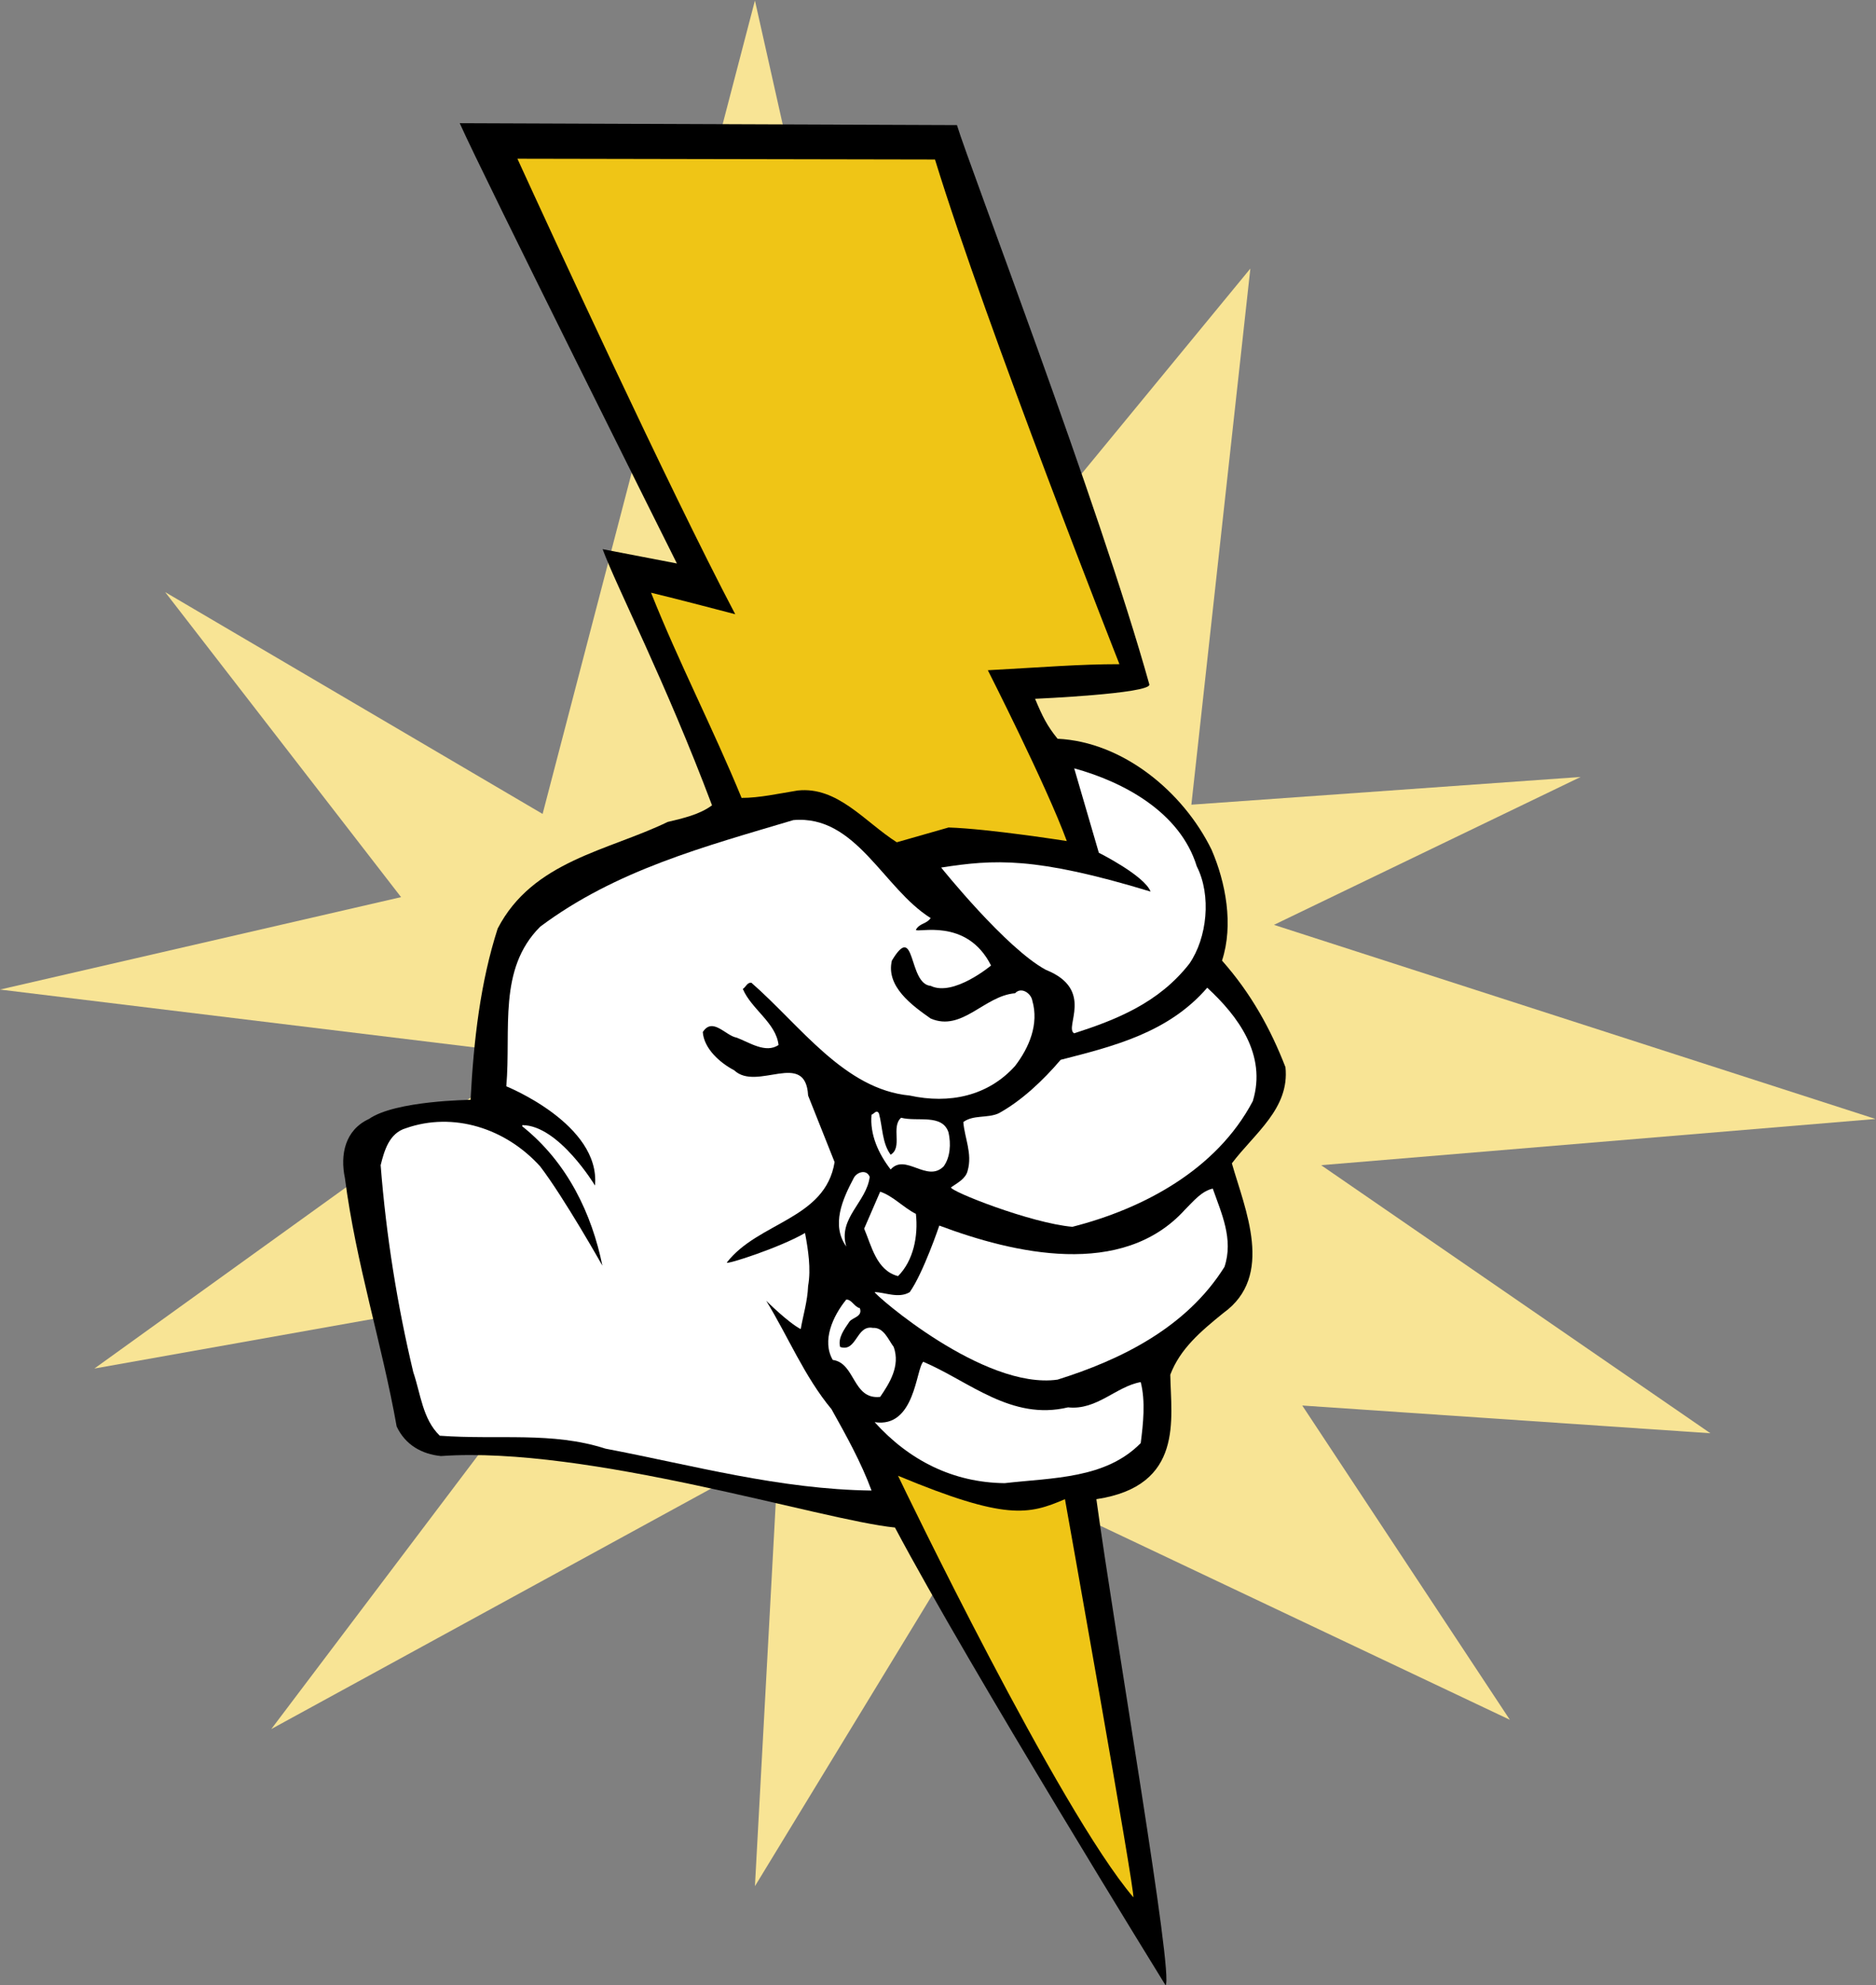 <?xml version="1.0" encoding="UTF-8" standalone="no"?>
<svg
   xmlns:dc="http://purl.org/dc/elements/1.1/"
   xmlns:cc="http://creativecommons.org/ns#"
   xmlns:rdf="http://www.w3.org/1999/02/22-rdf-syntax-ns#"
   xmlns:svg="http://www.w3.org/2000/svg"
   xmlns="http://www.w3.org/2000/svg"
   viewBox="0 0 406 429.453"
   height="429.453"
   width="406"
   xml:space="preserve"
   id="svg2"
   version="1.1"><rect x="0" y="0" width="406" height="429.453" fill="#808080" stroke="none"/><defs
     id="defs6" /><g
     transform="matrix(1.333,0,0,-1.333,0,429.453)"
     id="g10"><g
       transform="scale(0.1)"
       id="g12"><path
         id="path14"
         style="fill:#f8e495;fill-opacity:1;fill-rule:nonzero;stroke:none"
         d="m 268.109,2260.87 612.832,-360 344.719,1320 248.97,-1110 555.37,675 -95.76,-870 631.99,45 -497.93,-240 976.7,-315 -900.1,-75 631.99,-435.003 -662.63,45 337.06,-510 -823.49,390 -402.17,-660 38.3,705 -823.487,-450 555.379,735.003 -842.645,-150 708.586,510 -861.793,105 651.133,150 -383.024,495" /><path
         id="path16"
         style="fill:#000000;fill-opacity:1;fill-rule:nonzero;stroke:none"
         d="m 1553.64,3018.7 c 20.11,-66.5 231.38,-617.78 312.38,-907.78 2.01,-15 -185.57,-23.2 -185.57,-23.2 12.37,-29.38 19.55,-43.85 36.55,-64.85 106,-5 204,-86 250,-180 23,-53 36,-122 17,-180 47,-53 79,-111 103,-173 7,-67 -50,-107 -87,-156 21,-74 70,-183 -14,-243 -37,-30 -70,-58 -86,-100.003 1,-71 23.05,-180.492 -120,-202 C 1811,562.871 1906.32,13.004 1892.32,0 1892.32,0 1574,514.867 1453,742.871 1334.04,754.672 954,875.867 716,858.867 c -31,3.004 -58,18.004 -72,48.004 -24,134.999 -66,263.999 -84,402.999 -7.996,38 0,78 39,96 43.004,30 165,31 165,31 5,97 16,191 43.996,278 57.004,110 179.008,126 276.004,173 25,6 52,12 72,27 -75.57,200.69 -154.73,353.95 -177.641,415.65 l 120.621,-23.2 c 0,0 -317.023,634.05 -352.589,714.47 l 807.249,-3.09" /><path
         id="path18"
         style="fill:#efc516;fill-opacity:1;fill-rule:nonzero;stroke:none"
         d="m 1518,2962.87 c 84,-273 299.46,-818.98 299.46,-818.98 -66.31,0 -122.8,-4.92 -213.66,-9.82 0,0 95.2,-187.2 128.2,-277.2 0,0 -127,20 -192,22 l -84,-24 c -52,33 -96,91 -161,84 -31,-5 -62,-12 -91,-12 -46,112 -102,220 -147,333 38,-9 136.68,-34.94 136.68,-34.94 -110,209 -299.617,621.32 -353.645,739.21 L 1518,2962.87" /><path
         id="path20"
         style="fill:#ffffff;fill-opacity:1;fill-rule:nonzero;stroke:none"
         d="m 1943,1815.87 c 24,-47 17,-116 -12,-158 -50,-64 -119,-91 -187,-113 -17,9 34.16,71.01 -46,103 -65,35 -170,166 -170,166 85.63,13.22 151.93,18.13 340,-39 -10,26 -84,63 -84,63 l -40,137 c 80,-22 172,-71 199,-159" /><path
         id="path22"
         style="fill:#ffffff;fill-opacity:1;fill-rule:nonzero;stroke:none"
         d="m 1511,1731.87 c -7,-10 -18,-8 -24,-19 1,-6 82.41,20.9 122,-58 0,0 -61,-51 -98,-33 -37,3 -24,106 -63,41 -10,-42 33,-73 63,-94 51,-22 87,37 137,41 10,11 26,0 28,-12 11,-38 -5,-76 -28,-106 -44,-49 -107,-62 -171,-48 -106,10 -177,113 -257,183 -7,1 -9,-7 -14,-10 14,-33 54,-55 58,-91 -21,-14 -47,4 -68,12 -18,3 -39,34 -55,9 2,-27 28,-50 51,-62 37,-35 116,34 120,-41 l 43,-108 c -15,-93 -124,-97 -175,-163 -1,-4 88,25 127,48 5,-27 10,-58 5,-86 -1,-25 -8,-47 -12,-70 -21,11 -56,46 -56,46 36,-59 62,-122.999 106,-176.003 24,-42.996 48,-86 65,-131.996 -150,1.996 -290,40.996 -432.004,67.996 -86.996,28 -172.996,14 -268.996,21.004 -28,26.996 -31,67.996 -43,102.996 -26,109.003 -43.996,221.003 -53,336.003 6,24 14.004,52 41,60 77,27 162,0 218.004,-62 38.996,-51 100.992,-161 100.992,-161 -16.996,83 -55.992,167 -130,226 v 2 c 59.008,0 118.004,-98 118.004,-98 9.102,99.45 -143.996,161 -143.996,161 7.996,93 -14.008,190 55,259 122.996,92 266.996,130 410.996,173 102,9 146,-111 223,-159" /><path
         id="path24"
         style="fill:#ffffff;fill-opacity:1;fill-rule:nonzero;stroke:none"
         d="m 2034,1434.87 c -59,-112 -179,-175 -293,-204 -68,6 -199,58 -197,64 10,7 24,14 27,27 8,28 -5,53 -7,79 16,12 39,6 57,14 37,20 73,54 101,87 86,22 175,44 238,117 50,-46 97,-109 74,-184" /><path
         id="path26"
         style="fill:#ffffff;fill-opacity:1;fill-rule:nonzero;stroke:none"
         d="m 1446,1347.87 c 20,12 0,45 17,60 26,-7 67,7 77,-24 4,-18 3,-40 -8,-55 -27,-27 -62,22 -86,-5 -20,26 -34,57 -31,89 4,1 8,9 12,2 6,-22 5,-48 19,-67" /><path
         id="path28"
         style="fill:#ffffff;fill-opacity:1;fill-rule:nonzero;stroke:none"
         d="m 1412,1311.87 c -5,-41 -52,-67 -38,-113 -25,35 -6,77 12,111 5,10 21,15 26,2" /><path
         id="path30"
         style="fill:#ffffff;fill-opacity:1;fill-rule:nonzero;stroke:none"
         d="m 1969,1292.87 c 14,-40 34,-82 19,-127 -62,-99 -169,-151 -271,-182.999 -120,-17.004 -297,137.999 -297,141.999 16,0 39,-11 57,0 22,31 48,108 48,108 120,-45 297,-87 399,26 14,14 27,30 45,34" /><path
         id="path32"
         style="fill:#ffffff;fill-opacity:1;fill-rule:nonzero;stroke:none"
         d="m 1487,1251.87 c 4,-36 -4,-76 -29,-101 -35,9 -43,49 -55,77 l 26,60 c 21,-7 38,-26 58,-36" /><path
         id="path34"
         style="fill:#ffffff;fill-opacity:1;fill-rule:nonzero;stroke:none"
         d="m 1396,1098.87 c 5,-14 -12,-15 -17,-22 -8,-12 -19,-26 -15,-41 27,-9 26,36 53,31 18,1 25,-19 34,-31 11,-31 -7,-58.999 -22,-81.003 -45,-5 -40,55.003 -77,60.003 -18,31 0,71 22,98 9,0 13,-12 22,-14" /><path
         id="path36"
         style="fill:#ffffff;fill-opacity:1;fill-rule:nonzero;stroke:none"
         d="m 1734,937.871 c 47,-5 78,34 118,40.996 8,-30.996 4,-68 0,-99 -57,-57.996 -142,-56 -221,-65 -84,1 -155,37.004 -211,99 65.92,-10.172 67,87.003 79,98.003 75,-32.003 143,-96.003 235,-73.999" /><path
         id="path38"
         style="fill:#efc516;fill-opacity:1;fill-rule:nonzero;stroke:none"
         d="m 1729,788.867 c 0,0 115,-643 111,-645.996 -121,141.996 -375,669 -382,684 175.27,-72.98 212.1,-63.156 271,-38.004" /></g></g></svg>